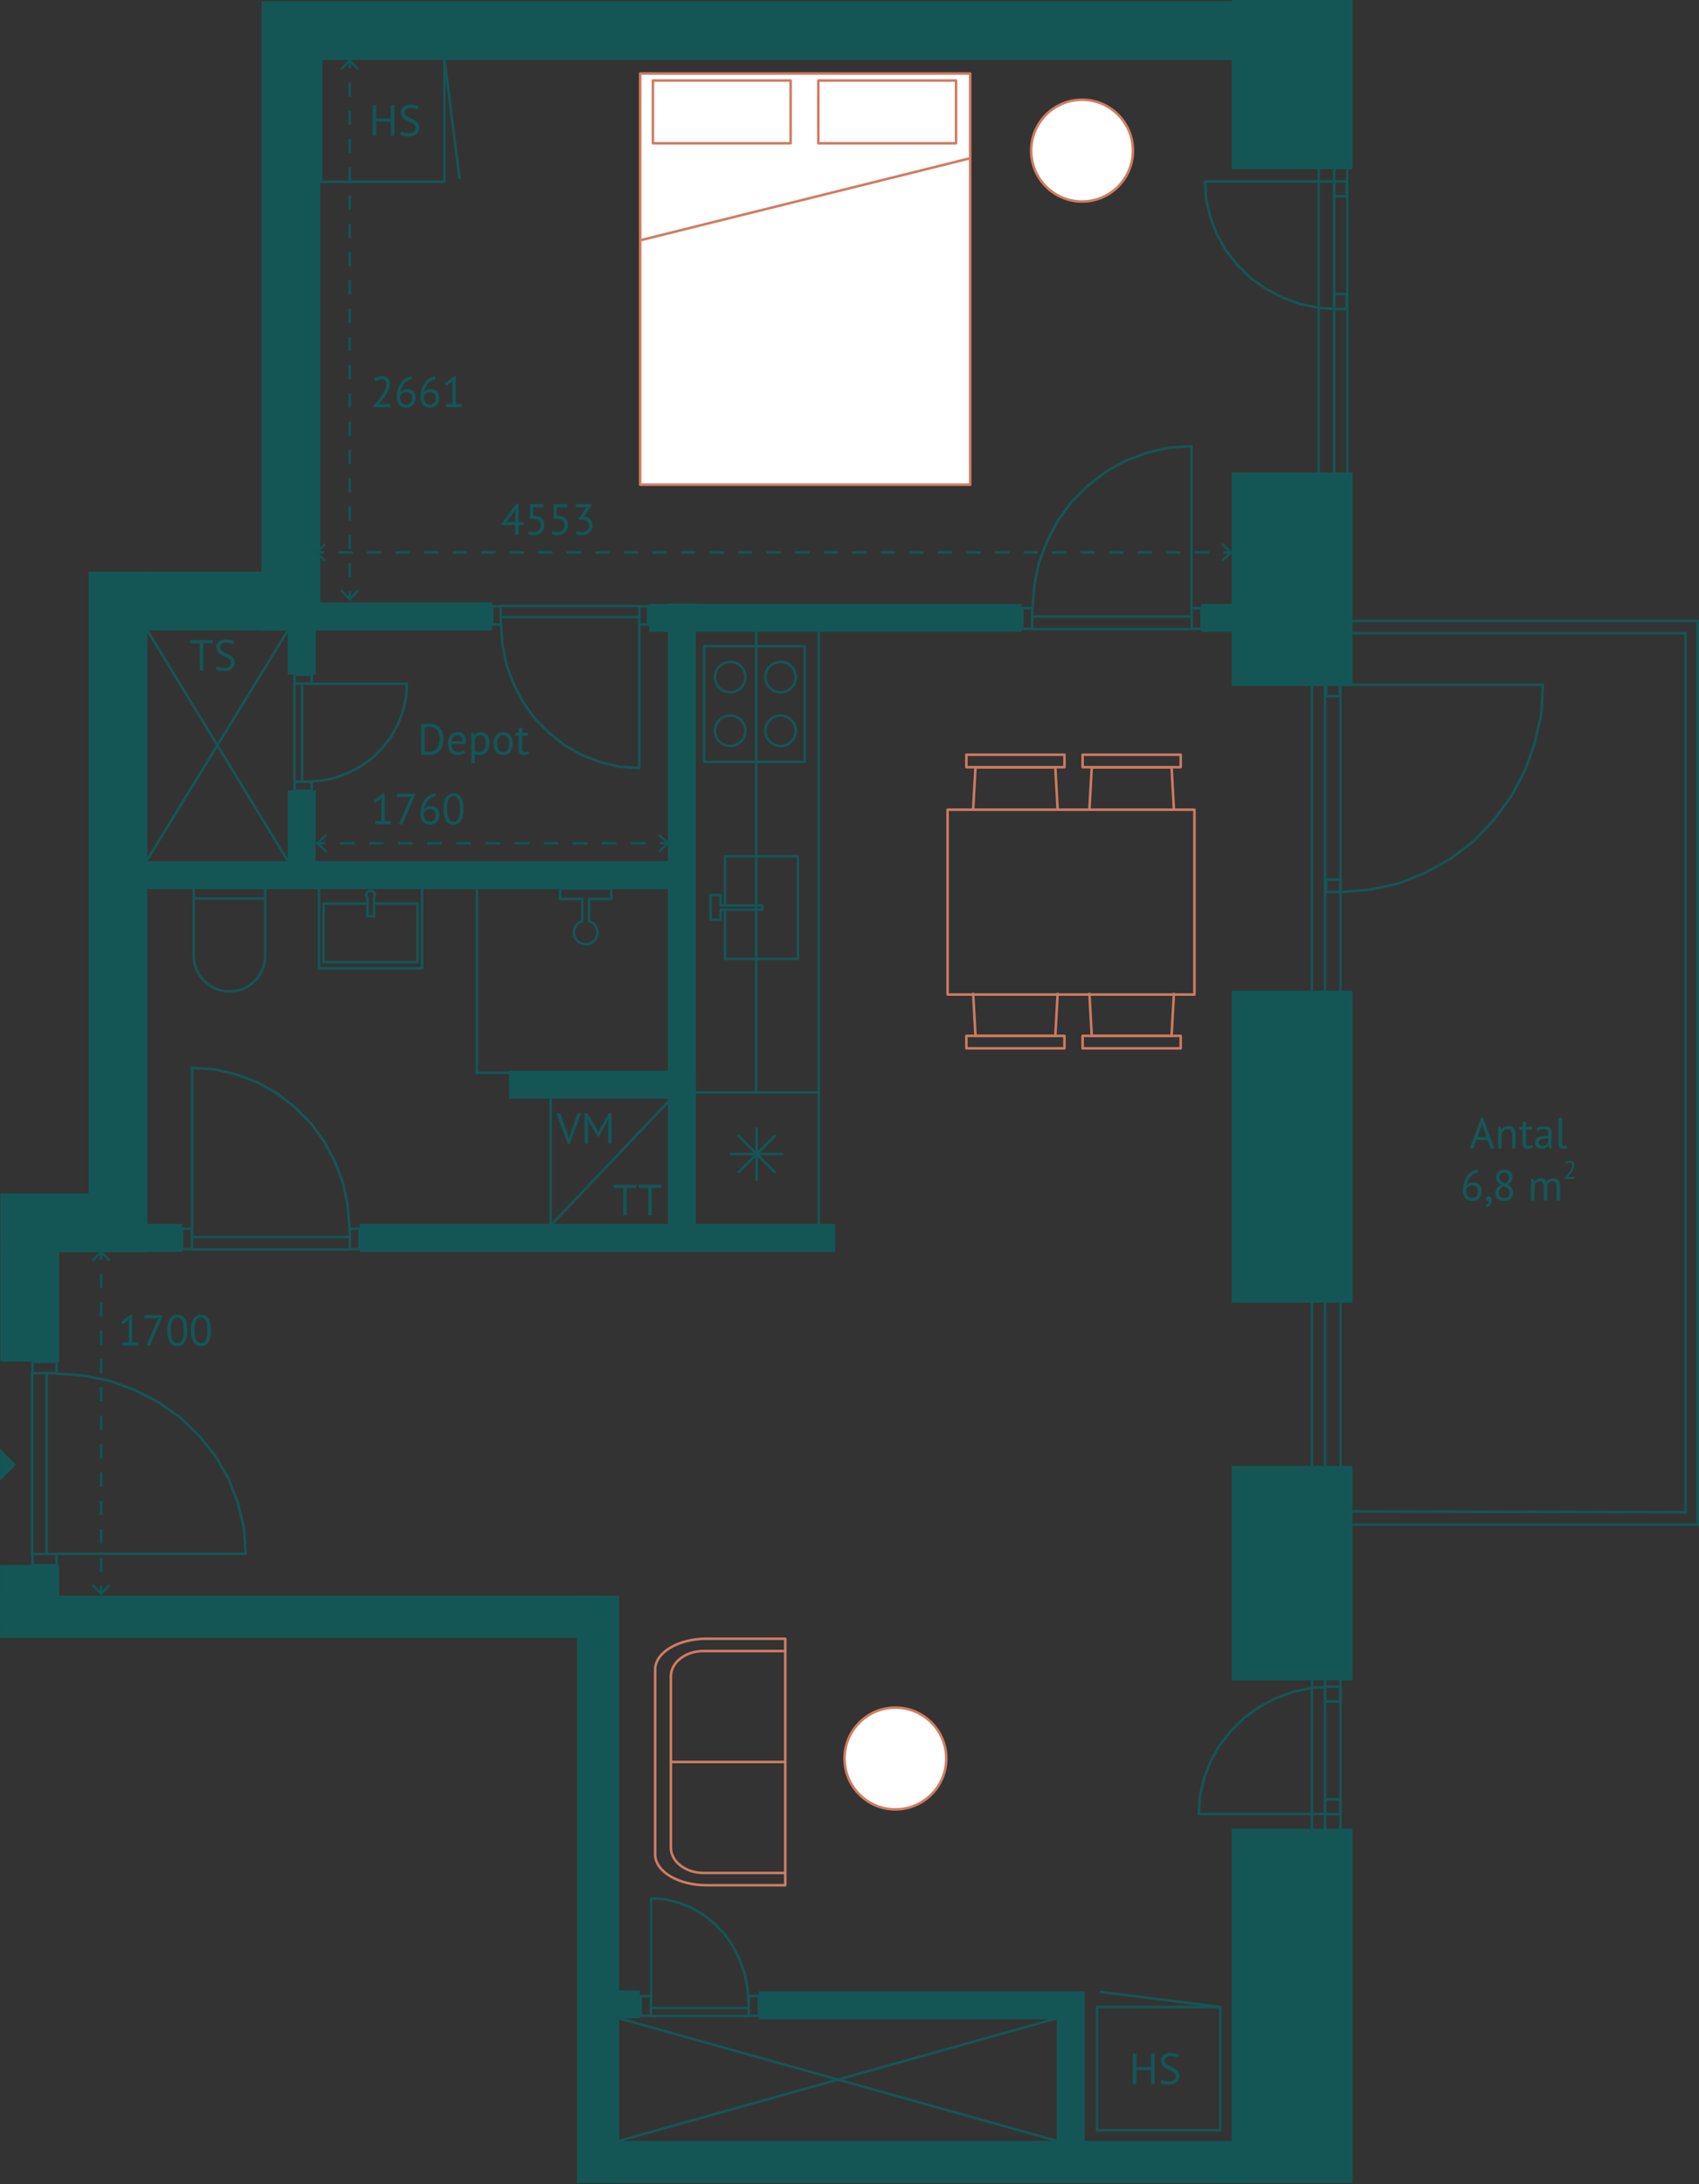 <svg xmlns="http://www.w3.org/2000/svg" viewBox="0 0 234.535 301.44"><rect x="0" y="0" width="234.535" height="301.44" fill="#333333" stroke="none"/><defs><style>.cls-1{fill:#145655;}.cls-10,.cls-11,.cls-12,.cls-2,.cls-3,.cls-5,.cls-6,.cls-7,.cls-8{fill:none;}.cls-2,.cls-3{stroke:#145655;}.cls-2,.cls-4,.cls-5,.cls-6{stroke-linecap:round;stroke-linejoin:round;}.cls-2,.cls-3,.cls-4,.cls-5,.cls-6{stroke-width:0.35px;}.cls-10,.cls-11,.cls-12,.cls-3,.cls-7,.cls-8{stroke-miterlimit:10;}.cls-4{fill:#fff;}.cls-4,.cls-5{stroke:#d17c60;}.cls-6{stroke:#cf7b5f;}.cls-10,.cls-11,.cls-12,.cls-7,.cls-8{stroke:#125555;stroke-width:0.35px;}.cls-8{stroke-dasharray:1.958 1.958;}.cls-9{fill:#125555;}.cls-10{stroke-dasharray:1.951 1.951;}.cls-11{stroke-dasharray:1.97 1.97;}.cls-12{stroke-dasharray:2.009 2.009;}.cls-13{isolation:isolate;}.cls-14{fill:#165756;}</style></defs><g id="Layer_2" data-name="Layer 2"><rect class="cls-1" x="170.028" y="136.74" width="16.674" height="43.05"/><rect class="cls-1" x="170.028" y="65.205" width="16.674" height="29.475"/><rect class="cls-1" x="170.028" width="16.674" height="23.344"/><rect class="cls-1" x="170.028" y="202.305" width="16.674" height="29.61"/><rect class="cls-1" x="170.028" y="252.393" width="16.674" height="48.898"/><rect class="cls-1" x="79.644" y="295.47" width="90.533" height="5.82"/><rect class="cls-1" x="79.644" y="220.23" width="5.82" height="81.03"/><rect class="cls-1" x="0.008" y="220.23" width="83.57" height="5.82"/><rect class="cls-1" x="104.76" y="274.837" width="44.972" height="3.855"/><rect class="cls-1" x="83.961" y="274.703" width="4.359" height="3.855"/><rect class="cls-1" x="145.877" y="275.374" width="3.855" height="24.926"/><rect class="cls-1" x="36.159" y="0.16" width="140.562" height="8.105"/><rect class="cls-1" x="36.102" y="0.57" width="8.105" height="86.441"/><rect class="cls-1" x="12.237" y="78.906" width="8.105" height="86.122"/><rect class="cls-1" x="0.057" y="164.712" width="20.286" height="8.105"/><rect class="cls-1" x="0.057" y="171.507" width="8.105" height="16.413"/><rect class="cls-1" x="0.008" y="215.97" width="8.154" height="7.486"/><rect class="cls-1" x="18.743" y="78.906" width="24.48" height="8.105"/><rect class="cls-1" x="43.519" y="83.156" width="24.401" height="3.855"/><rect class="cls-1" x="89.61" y="83.351" width="51.42" height="3.855"/><rect class="cls-1" x="165.81" y="83.351" width="5.279" height="3.855"/><rect class="cls-1" x="15.137" y="168.923" width="10.003" height="3.855"/><rect class="cls-1" x="49.651" y="168.923" width="65.639" height="3.855"/><rect class="cls-1" x="92.198" y="83.28" width="3.855" height="86.192"/><rect class="cls-1" x="70.272" y="147.787" width="25.781" height="3.855"/><polyline class="cls-2" points="7.794 189.569 11.485 189.84 15.174 190.582 18.652 191.863 21.916 193.549 24.895 195.64 27.521 198.203 29.792 201.036 31.566 204.138 32.843 207.442 33.694 210.95 33.908 214.457 33.908 214.449 7.777 214.449"/><rect class="cls-2" x="4.478" y="214.478" width="3.335" height="1.552"/><rect class="cls-2" x="4.478" y="187.964" width="3.335" height="1.552"/><line class="cls-2" x1="6.441" y1="189.549" x2="6.441" y2="214.478"/><line class="cls-2" x1="4.432" y1="189.549" x2="4.432" y2="214.478"/><polygon class="cls-1" points="0.008 199.973 2.203 202.168 0.008 204.364 0.008 199.973"/><rect class="cls-1" x="20.228" y="118.852" width="72.262" height="3.855"/><rect class="cls-1" x="39.729" y="109.08" width="3.855" height="10.605"/><rect class="cls-1" x="39.729" y="82.434" width="3.855" height="10.681"/><rect class="cls-2" x="44.34" y="8.086" width="17.008" height="17.008"/><line class="cls-2" x1="63.42" y1="24.54" x2="61.348" y2="8.086"/><line class="cls-2" x1="104.378" y1="87.206" x2="104.378" y2="150.76"/><rect class="cls-2" x="97.194" y="89.186" width="13.89" height="15.96"/><circle class="cls-2" cx="100.794" cy="100.856" r="2.1"/><circle class="cls-2" cx="107.754" cy="100.856" r="2.1"/><circle class="cls-2" cx="100.794" cy="93.446" r="2.1"/><circle class="cls-2" cx="107.754" cy="93.446" r="2.1"/><polyline class="cls-2" points="100.074 124.9 100.074 118.18 110.154 118.18 110.154 132.34 100.074 132.34 100.074 125.646"/><polygon class="cls-2" points="99.474 123.52 99.474 124.9 99.474 124.96 105.234 124.96 105.234 125.56 99.474 125.56 99.474 125.665 99.474 126.94 98.094 126.94 98.094 123.52 99.474 123.52"/><line class="cls-2" x1="113.034" y1="85.279" x2="113.034" y2="168.896"/><line class="cls-2" x1="95.874" y1="150.76" x2="113.034" y2="150.76"/><line class="cls-2" x1="106.957" y1="156.777" x2="101.951" y2="161.783"/><line class="cls-2" x1="104.454" y1="155.74" x2="104.454" y2="162.82"/><line class="cls-2" x1="107.994" y1="159.28" x2="100.914" y2="159.28"/><line class="cls-2" x1="106.957" y1="161.783" x2="101.951" y2="156.777"/><polyline class="cls-2" points="103.33 276.389 103.185 274.356 102.783 272.324 102.09 270.408 101.178 268.61 100.047 266.968 98.66 265.522 97.128 264.271 95.45 263.293 93.662 262.59 91.765 262.121 89.868 262.003 89.873 262.003 89.873 276.399"/><rect class="cls-2" x="88.44" y="275.49" width="1.417" height="2.726"/><rect class="cls-2" x="103.343" y="275.49" width="1.417" height="2.726"/><line class="cls-2" x1="103.342" y1="277.135" x2="89.856" y2="277.135"/><line class="cls-2" x1="103.342" y1="278.241" x2="89.856" y2="278.241"/><line class="cls-2" x1="145.877" y1="295.47" x2="85.464" y2="278.558"/><line class="cls-2" x1="145.878" y1="278.558" x2="85.464" y2="295.47"/><rect class="cls-2" x="151.441" y="276.992" width="17.008" height="17.008"/><line class="cls-2" x1="151.995" y1="274.92" x2="168.449" y2="276.992"/><polyline class="cls-3" points="183.27 85.71 234.36 85.71 234.36 210.42 185.43 210.42"/><polyline class="cls-3" points="186.375 208.59 232.68 208.71 232.68 87.39 184.56 87.39"/><path class="cls-2" d="M36.615,122.528v9.36a4.935,4.935,0,0,1-9.87,0v-9.36"/><line class="cls-2" x1="26.685" y1="123.998" x2="36.576" y2="123.998"/><rect class="cls-3" x="44.04" y="122.295" width="14.22" height="11.34"/><polyline class="cls-3" points="50.753 124.695 44.67 124.695 44.67 132.795 57.63 132.795 57.63 124.695 51.75 124.695"/><path class="cls-3" d="M51.75,123.54a.6.6,0,1,0-1.02.427v2.483h.9v-2.568A.588.588,0,0,0,51.75,123.54Z"/><path class="cls-2" d="M84.39,124.068v-1.44H77.31v1.44h3.075v3.072a1.624,1.624,0,1,0,.93,0v-3.072Z"/><polyline class="cls-3" points="70.272 148.072 65.838 148.072 65.838 121.792"/><line class="cls-2" x1="76.015" y1="151.198" x2="76.015" y2="169.71"/><line class="cls-3" x1="92.456" y1="151.83" x2="75.783" y2="169.388"/><polyline class="cls-2" points="69.153 86.189 69.36 88.987 69.93 91.785 70.913 94.421 72.207 96.896 73.811 99.156 75.779 101.147 77.952 102.869 80.333 104.214 82.87 105.183 85.561 105.828 88.253 105.99 88.247 105.99 88.247 86.176"/><rect class="cls-2" x="88.269" y="83.674" width="1.191" height="2.529"/><rect class="cls-2" x="67.92" y="83.674" width="1.191" height="2.529"/><line class="cls-2" x1="69.137" y1="85.162" x2="88.269" y2="85.162"/><line class="cls-2" x1="69.137" y1="83.64" x2="88.269" y2="83.64"/><polyline class="cls-2" points="42.413 107.889 44.357 107.743 46.3 107.339 48.132 106.643 49.851 105.727 51.421 104.592 52.804 103.199 54 101.66 54.934 99.974 55.607 98.179 56.055 96.273 56.168 94.368 56.168 94.372 42.404 94.372"/><rect class="cls-2" x="40.666" y="93.115" width="2.354" height="1.242"/><rect class="cls-2" x="40.666" y="107.889" width="2.354" height="1.242"/><line class="cls-2" x1="41.7" y1="107.719" x2="41.7" y2="94.356"/><line class="cls-2" x1="40.643" y1="107.719" x2="40.643" y2="94.356"/><polyline class="cls-2" points="48.248 169.585 48.013 166.449 47.364 163.313 46.245 160.358 44.773 157.583 42.947 155.05 40.708 152.819 38.235 150.889 35.525 149.381 32.639 148.295 29.576 147.571 26.513 147.39 26.52 147.39 26.52 169.6"/><rect class="cls-2" x="25.14" y="169.57" width="1.355" height="2.834"/><rect class="cls-2" x="48.296" y="169.57" width="1.355" height="2.834"/><line class="cls-2" x1="48.266" y1="170.736" x2="26.494" y2="170.736"/><line class="cls-2" x1="48.266" y1="172.442" x2="26.494" y2="172.442"/><polyline class="cls-2" points="142.533 83.944 142.77 80.784 143.425 77.626 144.556 74.649 146.042 71.853 147.886 69.302 150.147 67.054 152.645 65.109 155.381 63.59 158.297 62.497 161.39 61.767 164.483 61.585 164.476 61.585 164.476 83.959"/><rect class="cls-2" x="164.501" y="83.929" width="1.369" height="2.855"/><rect class="cls-2" x="141.116" y="83.929" width="1.369" height="2.855"/><line class="cls-2" x1="142.515" y1="85.104" x2="164.502" y2="85.104"/><line class="cls-2" x1="142.515" y1="86.823" x2="164.502" y2="86.823"/><line class="cls-2" x1="39.729" y1="87.011" x2="20.228" y2="118.813"/><line class="cls-2" x1="20.343" y1="87.011" x2="39.729" y2="118.813"/><line class="cls-3" x1="181.102" y1="88.22" x2="181.102" y2="256.8"/><line class="cls-3" x1="182.912" y1="88.22" x2="182.912" y2="256.8"/><line class="cls-3" x1="185.04" y1="88.22" x2="185.04" y2="256.8"/><polyline class="cls-2" points="185.161 123.106 189.095 122.795 193.028 121.942 196.734 120.468 200.214 118.529 203.39 116.127 206.19 113.181 208.609 109.925 210.499 106.359 211.861 102.56 212.767 98.528 212.994 94.498 212.994 94.507 185.136 94.513"/><rect class="cls-2" x="183.081" y="94.479" width="1.878" height="1.603"/><rect class="cls-2" x="183.077" y="121.395" width="1.962" height="1.708"/><line class="cls-3" x1="185.986" y1="17.645" x2="185.986" y2="66.445"/><line class="cls-3" x1="184.176" y1="17.645" x2="184.176" y2="66.445"/><line class="cls-3" x1="182.048" y1="17.645" x2="182.048" y2="66.445"/><polyline class="cls-2" points="184.547 42.662 181.975 42.471 179.404 41.946 176.982 41.038 174.707 39.845 172.631 38.366 170.801 36.553 169.22 34.549 167.984 32.354 167.094 30.015 166.502 27.534 166.353 25.054 166.353 25.059 184.562 25.063"/><rect class="cls-2" x="184.176" y="25.042" width="1.729" height="2.049"/><rect class="cls-2" x="184.176" y="40.585" width="1.729" height="2.049"/><polyline class="cls-2" points="183.681 232.759 181.109 232.95 178.539 233.475 176.116 234.382 173.841 235.576 171.765 237.054 169.935 238.868 168.354 240.872 167.118 243.067 166.228 245.405 165.636 247.887 165.488 250.367 165.488 250.361 183.697 250.358"/><rect class="cls-2" x="182.911" y="248.33" width="2.128" height="2.049"/><rect class="cls-2" x="182.912" y="232.787" width="2.128" height="2.049"/></g><g id="Møbler"><circle class="cls-4" cx="123.605" cy="242.699" r="7.025"/><path class="cls-5" d="M90.44,255.94V230.42c0-2.347,3.173-4.25,7.088-4.25H108.4v34.02H97.528C93.613,260.19,90.44,258.287,90.44,255.94Z"/><path class="cls-5" d="M108.4,258.493h-11.3c-2.476,0-4.49-1.571-4.49-3.5V231.369c0-1.931,2.014-3.5,4.49-3.5h11.3"/><line class="cls-5" x1="108.4" y1="243.18" x2="92.651" y2="243.18"/><path class="cls-6" d="M133.4,144.685v-1.718h13.542v1.718Z"/><path class="cls-6" d="M146,137.165l-.321,5.781H134.659l-.321-5.781"/><path class="cls-6" d="M149.447,144.685v-1.718h13.542v1.718Z"/><path class="cls-6" d="M162.048,137.165l-.321,5.781H150.709l-.321-5.781"/><path class="cls-6" d="M149.447,105.883v-1.718h13.542v1.718Z"/><path class="cls-6" d="M150.388,111.685l.321-5.781h11.018l.321,5.781"/><path class="cls-6" d="M133.4,105.883v-1.718h13.542v1.718Z"/><path class="cls-6" d="M134.338,111.685l.321-5.781h11.018l.321,5.781"/><path class="cls-6" d="M130.808,137.265V111.753h34.075v25.512Z"/><rect class="cls-4" x="88.373" y="10.146" width="45.553" height="56.747"/><rect class="cls-4" x="112.964" y="11.116" width="19.012" height="8.66"/><rect class="cls-4" x="90.133" y="11.116" width="19.012" height="8.66"/><line class="cls-5" x1="133.709" y1="21.894" x2="88.643" y2="33.1"/><circle class="cls-4" cx="149.37" cy="20.79" r="7.025"/></g><g id="Opmål"><line class="cls-7" x1="13.958" y1="219.889" x2="13.958" y2="218.889"/><line class="cls-8" x1="13.958" y1="216.93" x2="13.958" y2="174.824"/><line class="cls-7" x1="13.958" y1="173.844" x2="13.958" y2="172.844"/><polygon class="cls-9" points="15.246 218.845 15.015 218.63 13.958 219.768 12.9 218.63 12.67 218.845 13.958 220.23 15.246 218.845"/><polygon class="cls-9" points="15.246 173.888 15.015 174.103 13.958 172.965 12.9 174.103 12.67 173.888 13.958 172.503 15.246 173.888"/><line class="cls-7" x1="48.274" y1="82.617" x2="48.274" y2="81.617"/><line class="cls-10" x1="48.274" y1="79.666" x2="48.274" y2="10.403"/><line class="cls-7" x1="48.274" y1="9.428" x2="48.274" y2="8.428"/><polygon class="cls-9" points="49.562 81.573 49.331 81.358 48.274 82.496 47.216 81.358 46.986 81.573 48.274 82.958 49.562 81.573"/><polygon class="cls-9" points="49.562 9.471 49.331 9.686 48.274 8.548 47.216 9.686 46.986 9.471 48.274 8.086 49.562 9.471"/><line class="cls-7" x1="43.755" y1="76.243" x2="44.755" y2="76.243"/><line class="cls-11" x1="46.725" y1="76.243" x2="167.851" y2="76.243"/><line class="cls-7" x1="168.835" y1="76.243" x2="169.835" y2="76.243"/><polygon class="cls-9" points="44.799 77.531 45.014 77.301 43.876 76.243 45.014 75.186 44.799 74.955 43.413 76.243 44.799 77.531"/><polygon class="cls-9" points="168.792 77.531 168.577 77.301 169.714 76.243 168.577 75.186 168.792 74.955 170.177 76.243 168.792 77.531"/><line class="cls-7" x1="43.917" y1="116.382" x2="44.917" y2="116.382"/><line class="cls-12" x1="46.926" y1="116.382" x2="90.11" y2="116.382"/><line class="cls-7" x1="91.115" y1="116.382" x2="92.115" y2="116.382"/><polygon class="cls-9" points="44.961 117.671 45.176 117.44 44.038 116.383 45.176 115.325 44.961 115.094 43.576 116.383 44.961 117.671"/><polygon class="cls-9" points="91.071 117.671 90.856 117.44 91.994 116.383 90.856 115.325 91.071 115.094 92.456 116.383 91.071 117.671"/></g><g id="Tekst_Outline" data-name="Tekst Outline"><g class="cls-13"><path class="cls-1" d="M53.954,16.809H51.938v1.926h-.5v-4.2h.5v1.83h2.016v-1.83h.5v4.2h-.5Z"/><path class="cls-1" d="M57.368,17.667a.571.571,0,0,0-.15-.41,1.474,1.474,0,0,0-.375-.282,4.839,4.839,0,0,0-.489-.232,2.653,2.653,0,0,1-.489-.261,1.377,1.377,0,0,1-.375-.378,1.011,1.011,0,0,1-.15-.573.967.967,0,0,1,.342-.78,1.468,1.468,0,0,1,.972-.288,3.676,3.676,0,0,1,.666.055,1.826,1.826,0,0,1,.468.137l-.15.445a1.91,1.91,0,0,0-.405-.13,2.634,2.634,0,0,0-.6-.063.873.873,0,0,0-.594.177.559.559,0,0,0-.048.808,1.537,1.537,0,0,0,.375.278q.225.123.489.243a2.985,2.985,0,0,1,.489.279,1.507,1.507,0,0,1,.375.381.966.966,0,0,1,.15.552,1.178,1.178,0,0,1-.1.486,1.023,1.023,0,0,1-.282.372,1.31,1.31,0,0,1-.45.241,2.008,2.008,0,0,1-.6.084,3.329,3.329,0,0,1-.744-.07,1.983,1.983,0,0,1-.456-.153l.168-.443a1.994,1.994,0,0,0,.408.148,2.309,2.309,0,0,0,.606.073,1.639,1.639,0,0,0,.372-.039.814.814,0,0,0,.3-.126.649.649,0,0,0,.2-.219A.619.619,0,0,0,57.368,17.667Z"/></g><g class="cls-13"><path class="cls-1" d="M158.9,285.7h-2.016v1.926h-.5v-4.2h.5v1.83H158.9v-1.83h.5v4.2h-.5Z"/><path class="cls-1" d="M162.309,286.558a.575.575,0,0,0-.15-.411,1.5,1.5,0,0,0-.375-.282,4.839,4.839,0,0,0-.489-.231,2.714,2.714,0,0,1-.489-.261,1.4,1.4,0,0,1-.375-.378,1.013,1.013,0,0,1-.15-.573.97.97,0,0,1,.342-.78,1.47,1.47,0,0,1,.972-.289,3.768,3.768,0,0,1,.666.055,1.8,1.8,0,0,1,.469.138l-.151.444a1.89,1.89,0,0,0-.405-.13,2.637,2.637,0,0,0-.6-.062.865.865,0,0,0-.593.177.559.559,0,0,0-.049.807,1.55,1.55,0,0,0,.375.278q.225.124.489.244a2.914,2.914,0,0,1,.489.279,1.476,1.476,0,0,1,.375.381.964.964,0,0,1,.15.552,1.168,1.168,0,0,1-.1.486,1.028,1.028,0,0,1-.282.372,1.313,1.313,0,0,1-.449.24,1.983,1.983,0,0,1-.6.084,3.336,3.336,0,0,1-.744-.069,2.051,2.051,0,0,1-.456-.153l.168-.444a1.95,1.95,0,0,0,.408.149,2.36,2.36,0,0,0,.607.073,1.711,1.711,0,0,0,.372-.039.852.852,0,0,0,.3-.126.672.672,0,0,0,.2-.219A.631.631,0,0,0,162.309,286.558Z"/></g><g class="cls-13"><path class="cls-1" d="M78.4,156.53l.144.637h.005l.157-.649,1.013-2.874h.5l-1.589,4.267h-.223l-1.62-4.267h.547Z"/><path class="cls-1" d="M83.946,155.024l.06-.63h-.029l-.229.577-1.092,1.9h-.15l-1.157-1.9-.217-.571H81.1l.084.624v2.827h-.469v-4.2h.372l1.315,2.149.2.468h.011l.186-.481,1.255-2.136h.39v4.2h-.5Z"/></g><g class="cls-13"><path class="cls-1" d="M16.938,185.268h.84v-2.9l.06-.354-.24.282-.66.474-.228-.306,1.32-1.021h.216v3.829h.822v.444h-2.13Z"/><path class="cls-1" d="M20.22,185.712l1.506-3.516.264-.294-.354.054h-1.71v-.444h2.508v.162L20.7,185.712Z"/><path class="cls-1" d="M23.088,183.612a3.04,3.04,0,0,1,.351-1.626,1.265,1.265,0,0,1,2.076-.01,3.222,3.222,0,0,1,.327,1.636,3.04,3.04,0,0,1-.351,1.626,1.149,1.149,0,0,1-1.029.546,1.119,1.119,0,0,1-1.044-.57A3.221,3.221,0,0,1,23.088,183.612Zm.5,0a4.55,4.55,0,0,0,.051.711,2.073,2.073,0,0,0,.159.552.964.964,0,0,0,.273.36.619.619,0,0,0,.393.129.7.7,0,0,0,.669-.424,3.1,3.1,0,0,0,.213-1.328,5.163,5.163,0,0,0-.045-.708,2.046,2.046,0,0,0-.15-.558.889.889,0,0,0-.273-.36.67.67,0,0,0-.414-.126.7.7,0,0,0-.663.426A3.114,3.114,0,0,0,23.586,183.612Z"/><path class="cls-1" d="M26.358,183.612a3.04,3.04,0,0,1,.351-1.626,1.265,1.265,0,0,1,2.076-.01,3.222,3.222,0,0,1,.327,1.636,3.04,3.04,0,0,1-.351,1.626,1.149,1.149,0,0,1-1.029.546,1.119,1.119,0,0,1-1.044-.57A3.221,3.221,0,0,1,26.358,183.612Zm.5,0a4.55,4.55,0,0,0,.051.711,2.073,2.073,0,0,0,.159.552.964.964,0,0,0,.273.36.619.619,0,0,0,.393.129.7.7,0,0,0,.669-.424,3.1,3.1,0,0,0,.213-1.328,5.163,5.163,0,0,0-.045-.708,2.046,2.046,0,0,0-.15-.558.889.889,0,0,0-.273-.36.67.67,0,0,0-.414-.126.7.7,0,0,0-.663.426A3.114,3.114,0,0,0,26.856,183.612Z"/></g><g class="cls-13"><path class="cls-1" d="M53.826,52.958a1.957,1.957,0,0,1-.117.651,4.219,4.219,0,0,1-.306.669,6.648,6.648,0,0,1-.423.657q-.234.321-.468.609l-.294.258v.024l.384-.066H53.91V56.2H51.522V56.03q.132-.138.318-.342t.387-.453q.2-.249.4-.528a6.332,6.332,0,0,0,.354-.567,3.546,3.546,0,0,0,.255-.57,1.659,1.659,0,0,0,.1-.534.723.723,0,0,0-.168-.489.637.637,0,0,0-.51-.2,1.112,1.112,0,0,0-.444.093,1.729,1.729,0,0,0-.372.213l-.2-.342a1.553,1.553,0,0,1,.5-.282,1.838,1.838,0,0,1,.618-.1,1.282,1.282,0,0,1,.456.075.951.951,0,0,1,.336.213.919.919,0,0,1,.21.327A1.145,1.145,0,0,1,53.826,52.958Z"/><path class="cls-1" d="M57.372,54.938a1.578,1.578,0,0,1-.084.519,1.252,1.252,0,0,1-.246.426,1.137,1.137,0,0,1-.4.288,1.35,1.35,0,0,1-.546.105,1.443,1.443,0,0,1-.54-.1,1.122,1.122,0,0,1-.414-.285,1.279,1.279,0,0,1-.267-.465,1.99,1.99,0,0,1-.093-.636,3.735,3.735,0,0,1,.153-1.095,2.93,2.93,0,0,1,.423-.873,2.285,2.285,0,0,1,.639-.6,2.015,2.015,0,0,1,.8-.291l.1.384a1.781,1.781,0,0,0-.612.228,1.956,1.956,0,0,0-.483.414,2.213,2.213,0,0,0-.339.552,2.515,2.515,0,0,0-.18.63.892.892,0,0,1,.324-.3,1.078,1.078,0,0,1,.558-.135,1.19,1.19,0,0,1,.885.324A1.231,1.231,0,0,1,57.372,54.938Zm-.5.048a.921.921,0,0,0-.2-.642.791.791,0,0,0-.612-.216.884.884,0,0,0-.507.144.82.82,0,0,0-.3.324,1.014,1.014,0,0,0-.012.138v.12a1.331,1.331,0,0,0,.051.366.947.947,0,0,0,.159.321.84.84,0,0,0,.267.228.77.77,0,0,0,.375.087.734.734,0,0,0,.315-.066.748.748,0,0,0,.243-.18.813.813,0,0,0,.159-.276A1.041,1.041,0,0,0,56.874,54.986Z"/><path class="cls-1" d="M60.642,54.938a1.578,1.578,0,0,1-.084.519,1.252,1.252,0,0,1-.246.426,1.137,1.137,0,0,1-.4.288,1.35,1.35,0,0,1-.546.105,1.443,1.443,0,0,1-.54-.1,1.122,1.122,0,0,1-.414-.285,1.279,1.279,0,0,1-.267-.465,1.99,1.99,0,0,1-.093-.636A3.735,3.735,0,0,1,58.2,53.7a2.93,2.93,0,0,1,.423-.873,2.285,2.285,0,0,1,.639-.6,2.015,2.015,0,0,1,.8-.291l.1.384a1.781,1.781,0,0,0-.612.228,1.956,1.956,0,0,0-.483.414,2.213,2.213,0,0,0-.339.552,2.515,2.515,0,0,0-.18.63.892.892,0,0,1,.324-.3,1.078,1.078,0,0,1,.558-.135,1.19,1.19,0,0,1,.885.324A1.231,1.231,0,0,1,60.642,54.938Zm-.5.048a.921.921,0,0,0-.2-.642.791.791,0,0,0-.612-.216.884.884,0,0,0-.507.144.82.82,0,0,0-.3.324,1.014,1.014,0,0,0-.012.138v.12a1.331,1.331,0,0,0,.051.366.947.947,0,0,0,.159.321.84.84,0,0,0,.267.228.77.77,0,0,0,.375.087.734.734,0,0,0,.315-.066.748.748,0,0,0,.243-.18.813.813,0,0,0,.159-.276A1.041,1.041,0,0,0,60.144,54.986Z"/><path class="cls-1" d="M61.608,55.76h.84v-2.9l.06-.354-.24.282-.66.474-.228-.306,1.32-1.02h.216V55.76h.822V56.2h-2.13Z"/></g><g class="cls-13"><path class="cls-1" d="M72.3,72.482h-.708v1.29h-.468v-1.29H69.273v-.2l1.992-2.777h.324v2.555H72.3Zm-1.176-1.727.06-.492h-.018l-.21.408-.846,1.145-.288.294.42-.048h.882Z"/><path class="cls-1" d="M73.7,73.425a.987.987,0,0,0,.684-.241.881.881,0,0,0,.27-.7.791.791,0,0,0-.267-.654,1.137,1.137,0,0,0-.735-.216l-.5.03V69.572h1.872v.445H73.6v1.194l.258-.013a1.326,1.326,0,0,1,.936.33,1.222,1.222,0,0,1,.342.93,1.48,1.48,0,0,1-.114.6,1.242,1.242,0,0,1-.309.434,1.339,1.339,0,0,1-.459.265,1.763,1.763,0,0,1-.564.09,2.913,2.913,0,0,1-.456-.031,1.846,1.846,0,0,1-.348-.089l.126-.409a1.439,1.439,0,0,0,.3.081A2.389,2.389,0,0,0,73.7,73.425Z"/><path class="cls-1" d="M76.971,73.425a.987.987,0,0,0,.684-.241.881.881,0,0,0,.27-.7.791.791,0,0,0-.267-.654,1.137,1.137,0,0,0-.735-.216l-.5.03V69.572h1.872v.445H76.869v1.194l.258-.013a1.326,1.326,0,0,1,.936.33,1.222,1.222,0,0,1,.342.93,1.48,1.48,0,0,1-.114.6,1.242,1.242,0,0,1-.309.434,1.339,1.339,0,0,1-.459.265,1.763,1.763,0,0,1-.564.09,2.913,2.913,0,0,1-.456-.031,1.846,1.846,0,0,1-.348-.089l.126-.409a1.439,1.439,0,0,0,.3.081A2.389,2.389,0,0,0,76.971,73.425Z"/><path class="cls-1" d="M80.366,73.425a1.154,1.154,0,0,0,.379-.061.822.822,0,0,0,.5-.456.839.839,0,0,0,.073-.353.757.757,0,0,0-.249-.624,1.054,1.054,0,0,0-.687-.2h-.444v-.173l.864-1.332.275-.265-.389.061H79.5v-.445h2.142v.174l-.954,1.435-.21.173v.012l.2-.042a1.28,1.28,0,0,1,.444.087,1.042,1.042,0,0,1,.354.234,1.094,1.094,0,0,1,.234.367,1.3,1.3,0,0,1,.084.482,1.38,1.38,0,0,1-.114.576,1.217,1.217,0,0,1-.309.423,1.375,1.375,0,0,1-.459.262,1.745,1.745,0,0,1-.558.09,2.643,2.643,0,0,1-.486-.042,2.113,2.113,0,0,1-.378-.109l.126-.426a1.64,1.64,0,0,0,.327.112A1.883,1.883,0,0,0,80.366,73.425Z"/></g><g class="cls-13"><path class="cls-1" d="M51.8,113.309h.84v-2.9l.06-.354-.24.282-.66.474-.228-.306,1.32-1.021h.216v3.829h.822v.444H51.8Z"/><path class="cls-1" d="M55.08,113.753l1.506-3.516.264-.294L56.5,110h-1.71v-.444h2.508v.162l-1.734,4.038Z"/><path class="cls-1" d="M60.642,112.487a1.578,1.578,0,0,1-.084.519,1.262,1.262,0,0,1-.246.426,1.137,1.137,0,0,1-.4.288,1.35,1.35,0,0,1-.546.105,1.424,1.424,0,0,1-.54-.1,1.108,1.108,0,0,1-.414-.284,1.275,1.275,0,0,1-.267-.466,1.979,1.979,0,0,1-.093-.635,3.735,3.735,0,0,1,.153-1.095,2.93,2.93,0,0,1,.423-.873,2.3,2.3,0,0,1,.639-.6,2.031,2.031,0,0,1,.8-.291l.1.385a1.761,1.761,0,0,0-.612.228,1.956,1.956,0,0,0-.483.414,2.2,2.2,0,0,0-.339.552,2.52,2.52,0,0,0-.18.629.89.89,0,0,1,.324-.3,1.078,1.078,0,0,1,.558-.135,1.19,1.19,0,0,1,.885.324A1.231,1.231,0,0,1,60.642,112.487Zm-.5.048a.921.921,0,0,0-.2-.642.791.791,0,0,0-.612-.216.884.884,0,0,0-.507.144.825.825,0,0,0-.3.323,1.04,1.04,0,0,0-.012.139v.12a1.324,1.324,0,0,0,.051.365.942.942,0,0,0,.159.322.84.84,0,0,0,.267.228.77.77,0,0,0,.375.087.734.734,0,0,0,.315-.066.748.748,0,0,0,.243-.18.813.813,0,0,0,.159-.276A1.041,1.041,0,0,0,60.144,112.535Z"/><path class="cls-1" d="M61.218,111.653a3.04,3.04,0,0,1,.351-1.626,1.264,1.264,0,0,1,2.076-.009,3.215,3.215,0,0,1,.327,1.635,3.04,3.04,0,0,1-.351,1.626,1.147,1.147,0,0,1-1.029.546,1.119,1.119,0,0,1-1.044-.57A3.221,3.221,0,0,1,61.218,111.653Zm.5,0a4.55,4.55,0,0,0,.051.711,2.073,2.073,0,0,0,.159.552.964.964,0,0,0,.273.36.619.619,0,0,0,.393.129.7.7,0,0,0,.669-.424,3.1,3.1,0,0,0,.213-1.328,5.163,5.163,0,0,0-.045-.708,2.046,2.046,0,0,0-.15-.558.889.889,0,0,0-.273-.36.67.67,0,0,0-.414-.126.7.7,0,0,0-.663.426A3.114,3.114,0,0,0,61.716,111.653Z"/></g><g class="cls-13"><path class="cls-1" d="M58.14,99.929q.114-.018.255-.027c.094-.007.192-.01.294-.012l.3-.006.273,0a2.232,2.232,0,0,1,.873.156,1.621,1.621,0,0,1,.609.435,1.807,1.807,0,0,1,.357.669,3.141,3.141,0,0,1,.006,1.677,1.979,1.979,0,0,1-.351.7,1.73,1.73,0,0,1-.624.486,2.148,2.148,0,0,1-.93.183l-.249,0q-.153,0-.315-.012l-.3-.015a1.649,1.649,0,0,1-.2-.018Zm1.134.4H59.1q-.093,0-.183.006l-.165.012-.117.011v3.361a.854.854,0,0,0,.114.009l.174,0,.174.007.114,0a1.567,1.567,0,0,0,.7-.144,1.217,1.217,0,0,0,.456-.387,1.564,1.564,0,0,0,.243-.558A2.919,2.919,0,0,0,60.69,102a2.711,2.711,0,0,0-.066-.591,1.552,1.552,0,0,0-.228-.537,1.266,1.266,0,0,0-.435-.394A1.4,1.4,0,0,0,59.274,100.325Z"/><path class="cls-1" d="M64.206,103.889a1.375,1.375,0,0,1-.453.228,1.958,1.958,0,0,1-.579.084,1.464,1.464,0,0,1-.594-.111,1.05,1.05,0,0,1-.414-.319,1.364,1.364,0,0,1-.24-.494,2.481,2.481,0,0,1-.078-.648,1.758,1.758,0,0,1,.342-1.17,1.213,1.213,0,0,1,.978-.4,1.952,1.952,0,0,1,.408.044.92.92,0,0,1,.366.171.906.906,0,0,1,.264.358,1.526,1.526,0,0,1,.1.609,2.973,2.973,0,0,1-.036.438H62.346a1.827,1.827,0,0,0,.054.467.916.916,0,0,0,.168.346.729.729,0,0,0,.3.216,1.18,1.18,0,0,0,.447.075,1.219,1.219,0,0,0,.408-.072.883.883,0,0,0,.306-.168Zm-1.032-2.413a.832.832,0,0,0-.567.187.931.931,0,0,0-.255.636H63.84a.922.922,0,0,0-.174-.639A.647.647,0,0,0,63.174,101.476Z"/><path class="cls-1" d="M65.064,101.129h.33l.09.36h.024a.911.911,0,0,1,.357-.321,1.263,1.263,0,0,1,1.4.243,1.812,1.812,0,0,1,.294,1.158,2.187,2.187,0,0,1-.1.681,1.488,1.488,0,0,1-.279.513,1.223,1.223,0,0,1-.435.324,1.374,1.374,0,0,1-.567.114,1.794,1.794,0,0,1-.351-.027,1.424,1.424,0,0,1-.279-.093v1.248h-.48Zm1.212.347a.7.7,0,0,0-.483.16.888.888,0,0,0-.249.483v1.487a.772.772,0,0,0,.246.13,1.213,1.213,0,0,0,.366.045.792.792,0,0,0,.657-.309,1.45,1.45,0,0,0,.243-.91,2.188,2.188,0,0,0-.042-.446.993.993,0,0,0-.135-.343.653.653,0,0,0-.24-.218A.767.767,0,0,0,66.276,101.476Z"/><path class="cls-1" d="M68.142,102.629a1.771,1.771,0,0,1,.339-1.167,1.2,1.2,0,0,1,.975-.405,1.427,1.427,0,0,1,.585.111,1.061,1.061,0,0,1,.411.318,1.375,1.375,0,0,1,.24.5,2.49,2.49,0,0,1,.078.645,1.773,1.773,0,0,1-.339,1.167,1.2,1.2,0,0,1-.975.4,1.427,1.427,0,0,1-.585-.111,1.054,1.054,0,0,1-.411-.319,1.359,1.359,0,0,1-.24-.5A2.476,2.476,0,0,1,68.142,102.629Zm.5,0a2.085,2.085,0,0,0,.045.438,1.154,1.154,0,0,0,.141.366.747.747,0,0,0,.252.251.7.7,0,0,0,.378.1q.816.006.816-1.152a2.132,2.132,0,0,0-.045-.445,1.158,1.158,0,0,0-.141-.365.7.7,0,0,0-.63-.343Q68.64,101.471,68.64,102.629Z"/><path class="cls-1" d="M71.13,101.129H71.6v-.594l.48-.139v.733h.816v.42h-.816v1.662a.92.92,0,0,0,.077.441.286.286,0,0,0,.265.129.949.949,0,0,0,.264-.033q.108-.033.24-.087l.107.366a1.8,1.8,0,0,1-.354.126,1.739,1.739,0,0,1-.413.048.6.6,0,0,1-.516-.207,1.217,1.217,0,0,1-.15-.693v-1.752H71.13Z"/></g><g class="cls-13"><path class="cls-1" d="M87.832,163.958H86.525v3.756h-.5v-3.756H84.718v-.444h3.114Z"/><path class="cls-1" d="M91.282,163.958H89.974v3.756h-.5v-3.756H88.168v-.444h3.114Z"/></g><g class="cls-13"><path class="cls-1" d="M29.387,88.789H28.079v3.756h-.5V88.789H26.273v-.444h3.114Z"/><path class="cls-1" d="M31.9,91.476a.574.574,0,0,0-.15-.41,1.5,1.5,0,0,0-.375-.282,4.839,4.839,0,0,0-.489-.231,2.779,2.779,0,0,1-.489-.261,1.4,1.4,0,0,1-.375-.378,1.013,1.013,0,0,1-.15-.573.97.97,0,0,1,.342-.781,1.473,1.473,0,0,1,.972-.288,3.768,3.768,0,0,1,.666.055,1.783,1.783,0,0,1,.468.138l-.15.444a1.91,1.91,0,0,0-.405-.13,2.637,2.637,0,0,0-.6-.062.873.873,0,0,0-.594.176.559.559,0,0,0-.048.808,1.512,1.512,0,0,0,.375.278c.15.082.313.164.489.244a2.914,2.914,0,0,1,.489.279,1.476,1.476,0,0,1,.375.381.963.963,0,0,1,.15.551,1.186,1.186,0,0,1-.1.487,1.04,1.04,0,0,1-.282.372,1.326,1.326,0,0,1-.45.24,1.977,1.977,0,0,1-.6.084,3.336,3.336,0,0,1-.744-.069,1.978,1.978,0,0,1-.456-.154l.168-.443a1.928,1.928,0,0,0,.408.149,2.352,2.352,0,0,0,.606.073,1.7,1.7,0,0,0,.372-.039.849.849,0,0,0,.3-.126.658.658,0,0,0,.2-.219A.622.622,0,0,0,31.9,91.476Z"/></g><g class="cls-13"><path class="cls-14" d="M205.347,157.331h-1.541l-.418,1.164h-.5l1.591-4.266h.227l1.6,4.266h-.527Zm-1.38-.432h1.23l-.465-1.278-.15-.636h-.006l-.149.648Z"/><path class="cls-14" d="M208.74,158.5v-1.71a1.458,1.458,0,0,0-.135-.7.52.52,0,0,0-.495-.237.8.8,0,0,0-.525.171.911.911,0,0,0-.291.429V158.5h-.48v-3h.336l.09.366h.024a1.087,1.087,0,0,1,.387-.315,1.268,1.268,0,0,1,.579-.123,1.478,1.478,0,0,1,.432.057.647.647,0,0,1,.309.2.958.958,0,0,1,.186.387,2.509,2.509,0,0,1,.063.616V158.5Z"/><path class="cls-14" d="M209.7,155.5h.468V154.9l.481-.138v.732h.815v.42h-.815v1.662a.9.9,0,0,0,.077.441.285.285,0,0,0,.264.129.913.913,0,0,0,.264-.033q.108-.033.24-.087l.108.366a1.846,1.846,0,0,1-.354.126,1.7,1.7,0,0,1-.414.048.592.592,0,0,1-.515-.207,1.205,1.205,0,0,1-.151-.693v-1.752H209.7Z"/><path class="cls-14" d="M212.082,155.717a1.754,1.754,0,0,1,.531-.2,2.967,2.967,0,0,1,.633-.066,1.267,1.267,0,0,1,.5.084.7.7,0,0,1,.288.219.75.75,0,0,1,.132.3,1.619,1.619,0,0,1,.033.324q0,.36-.018.7c-.012.228-.018.445-.018.648,0,.148.006.288.018.421a1.991,1.991,0,0,0,.066.365h-.354l-.126-.42h-.03a1.052,1.052,0,0,1-.135.165.865.865,0,0,1-.2.144,1.182,1.182,0,0,1-.264.105,1.271,1.271,0,0,1-.342.042,1.037,1.037,0,0,1-.357-.06.824.824,0,0,1-.285-.171.8.8,0,0,1-.189-.267.867.867,0,0,1-.069-.354.836.836,0,0,1,.108-.441.779.779,0,0,1,.3-.282,1.5,1.5,0,0,1,.467-.15,3.743,3.743,0,0,1,.6-.045h.165a1.177,1.177,0,0,1,.165.012q.018-.18.018-.324A.644.644,0,0,0,213.6,156a.676.676,0,0,0-.48-.132,1.569,1.569,0,0,0-.219.016,2.331,2.331,0,0,0-.24.043,1.822,1.822,0,0,0-.234.068,1.107,1.107,0,0,0-.195.089Zm.852,2.406a.927.927,0,0,0,.3-.045.884.884,0,0,0,.228-.114.726.726,0,0,0,.159-.153.682.682,0,0,0,.093-.162v-.5c-.057,0-.113-.007-.171-.008s-.115,0-.171,0a3.079,3.079,0,0,0-.363.021,1.166,1.166,0,0,0-.313.078.552.552,0,0,0-.215.156.38.38,0,0,0-.081.249.44.44,0,0,0,.15.345A.552.552,0,0,0,212.934,158.123Z"/><path class="cls-14" d="M215.64,157.757a.486.486,0,0,0,.072.3.246.246,0,0,0,.2.09,1.276,1.276,0,0,0,.168-.012.972.972,0,0,0,.2-.054l.054.378a1,1,0,0,1-.267.078,1.751,1.751,0,0,1-.3.03.643.643,0,0,1-.444-.153.662.662,0,0,1-.174-.519v-3.6h.48Z"/><path class="cls-14" d="M204.527,164.43a1.6,1.6,0,0,1-.084.518,1.271,1.271,0,0,1-.247.426,1.124,1.124,0,0,1-.4.288,1.35,1.35,0,0,1-.546.106,1.443,1.443,0,0,1-.54-.1,1.119,1.119,0,0,1-.414-.284,1.267,1.267,0,0,1-.266-.466,1.962,1.962,0,0,1-.094-.636,3.773,3.773,0,0,1,.153-1.095,2.954,2.954,0,0,1,.423-.873,2.3,2.3,0,0,1,.64-.6,2.006,2.006,0,0,1,.8-.291l.1.385a1.767,1.767,0,0,0-.611.227,1.943,1.943,0,0,0-.484.414,2.243,2.243,0,0,0-.339.552,2.515,2.515,0,0,0-.18.63.9.9,0,0,1,.324-.3,1.079,1.079,0,0,1,.559-.135,1.193,1.193,0,0,1,.884.324A1.233,1.233,0,0,1,204.527,164.43Zm-.5.047a.921.921,0,0,0-.2-.642.791.791,0,0,0-.612-.216.877.877,0,0,0-.507.145.825.825,0,0,0-.3.323.991.991,0,0,0-.011.139v.12a1.323,1.323,0,0,0,.05.365.949.949,0,0,0,.16.321.841.841,0,0,0,.266.229.786.786,0,0,0,.375.087.731.731,0,0,0,.558-.247.8.8,0,0,0,.159-.276A1.037,1.037,0,0,0,204.029,164.477Z"/><path class="cls-14" d="M205.138,165.437a.306.306,0,0,1,.1-.234.342.342,0,0,1,.246-.09.385.385,0,0,1,.3.132.557.557,0,0,1,.118.384,1.086,1.086,0,0,1-.061.378.963.963,0,0,1-.156.279.92.92,0,0,1-.21.192.9.9,0,0,1-.228.111l-.15-.234a.622.622,0,0,0,.321-.26.692.692,0,0,0,.106-.358.329.329,0,0,1-.1.018.275.275,0,0,1-.2-.081A.321.321,0,0,1,205.138,165.437Z"/><path class="cls-14" d="M206.422,164.693a1.108,1.108,0,0,1,.2-.657,1.8,1.8,0,0,1,.618-.507,2.775,2.775,0,0,1-.279-.189,1.278,1.278,0,0,1-.228-.225,1.019,1.019,0,0,1-.156-.282,1.044,1.044,0,0,1-.057-.359,1.09,1.09,0,0,1,.081-.427.921.921,0,0,1,.234-.329,1.111,1.111,0,0,1,.366-.217,1.4,1.4,0,0,1,.483-.078,1.363,1.363,0,0,1,.456.072,1.035,1.035,0,0,1,.346.2.892.892,0,0,1,.218.3.928.928,0,0,1,.078.384,1.15,1.15,0,0,1-.156.6,1.773,1.773,0,0,1-.515.513,2.991,2.991,0,0,1,.3.2,1.486,1.486,0,0,1,.247.241,1.028,1.028,0,0,1,.164.3,1.093,1.093,0,0,1,.06.375,1.27,1.27,0,0,1-.084.471.97.97,0,0,1-.246.366,1.177,1.177,0,0,1-.395.241,1.559,1.559,0,0,1-.535.087,1.458,1.458,0,0,1-.51-.084,1.117,1.117,0,0,1-.375-.229.939.939,0,0,1-.231-.339A1.125,1.125,0,0,1,206.422,164.693Zm1.986-.059a.664.664,0,0,0-.072-.316.963.963,0,0,0-.189-.246,1.541,1.541,0,0,0-.267-.2c-.1-.06-.2-.118-.311-.174a1.385,1.385,0,0,0-.523.456.917.917,0,0,0-.156.481.8.8,0,0,0,.048.275.628.628,0,0,0,.144.229.71.71,0,0,0,.238.152.859.859,0,0,0,.326.058.953.953,0,0,0,.288-.045.743.743,0,0,0,.243-.133.628.628,0,0,0,.168-.222A.736.736,0,0,0,208.408,164.634Zm-1.421-2.173a.65.65,0,0,0,.065.3.814.814,0,0,0,.177.23,1.561,1.561,0,0,0,.256.19c.095.057.195.112.3.165a1.733,1.733,0,0,0,.4-.414.831.831,0,0,0,.129-.451.588.588,0,0,0-.189-.47.661.661,0,0,0-.453-.165.725.725,0,0,0-.288.053.762.762,0,0,0-.216.138.552.552,0,0,0-.135.195A.612.612,0,0,0,206.987,162.461Z"/><path class="cls-14" d="M213.107,165.7V164a3.573,3.573,0,0,0-.022-.417.9.9,0,0,0-.081-.3.4.4,0,0,0-.171-.18.611.611,0,0,0-.291-.06.659.659,0,0,0-.459.168.889.889,0,0,0-.255.42V165.7h-.48v-3h.336l.091.366h.023a1.43,1.43,0,0,1,.375-.315,1.1,1.1,0,0,1,.555-.123.9.9,0,0,1,.471.111.734.734,0,0,1,.286.387.97.97,0,0,1,.38-.366,1.134,1.134,0,0,1,.549-.132,1.379,1.379,0,0,1,.426.058.6.6,0,0,1,.288.2.923.923,0,0,1,.165.39,3.157,3.157,0,0,1,.051.624v1.8h-.48V163.89a2.718,2.718,0,0,0-.021-.375.684.684,0,0,0-.084-.265.385.385,0,0,0-.174-.155.686.686,0,0,0-.291-.052.637.637,0,0,0-.468.168.971.971,0,0,0-.24.48v2Z"/><path class="cls-14" d="M217.319,160.805a1.123,1.123,0,0,1-.069.379,2.5,2.5,0,0,1-.179.39,3.652,3.652,0,0,1-.246.383c-.09.125-.182.243-.273.355l-.171.151v.013l.224-.038h.762v.259h-1.392v-.1c.052-.054.113-.12.185-.2s.148-.167.226-.263.155-.2.231-.309a3.527,3.527,0,0,0,.206-.33,2.048,2.048,0,0,0,.149-.332.98.98,0,0,0,.056-.311.424.424,0,0,0-.1-.286.371.371,0,0,0-.3-.114.651.651,0,0,0-.259.055,1,1,0,0,0-.217.124l-.116-.2a.88.88,0,0,1,.291-.164,1.04,1.04,0,0,1,.361-.06.775.775,0,0,1,.265.043.545.545,0,0,1,.2.125.566.566,0,0,1,.123.19A.7.7,0,0,1,217.319,160.805Z"/></g></g></svg>